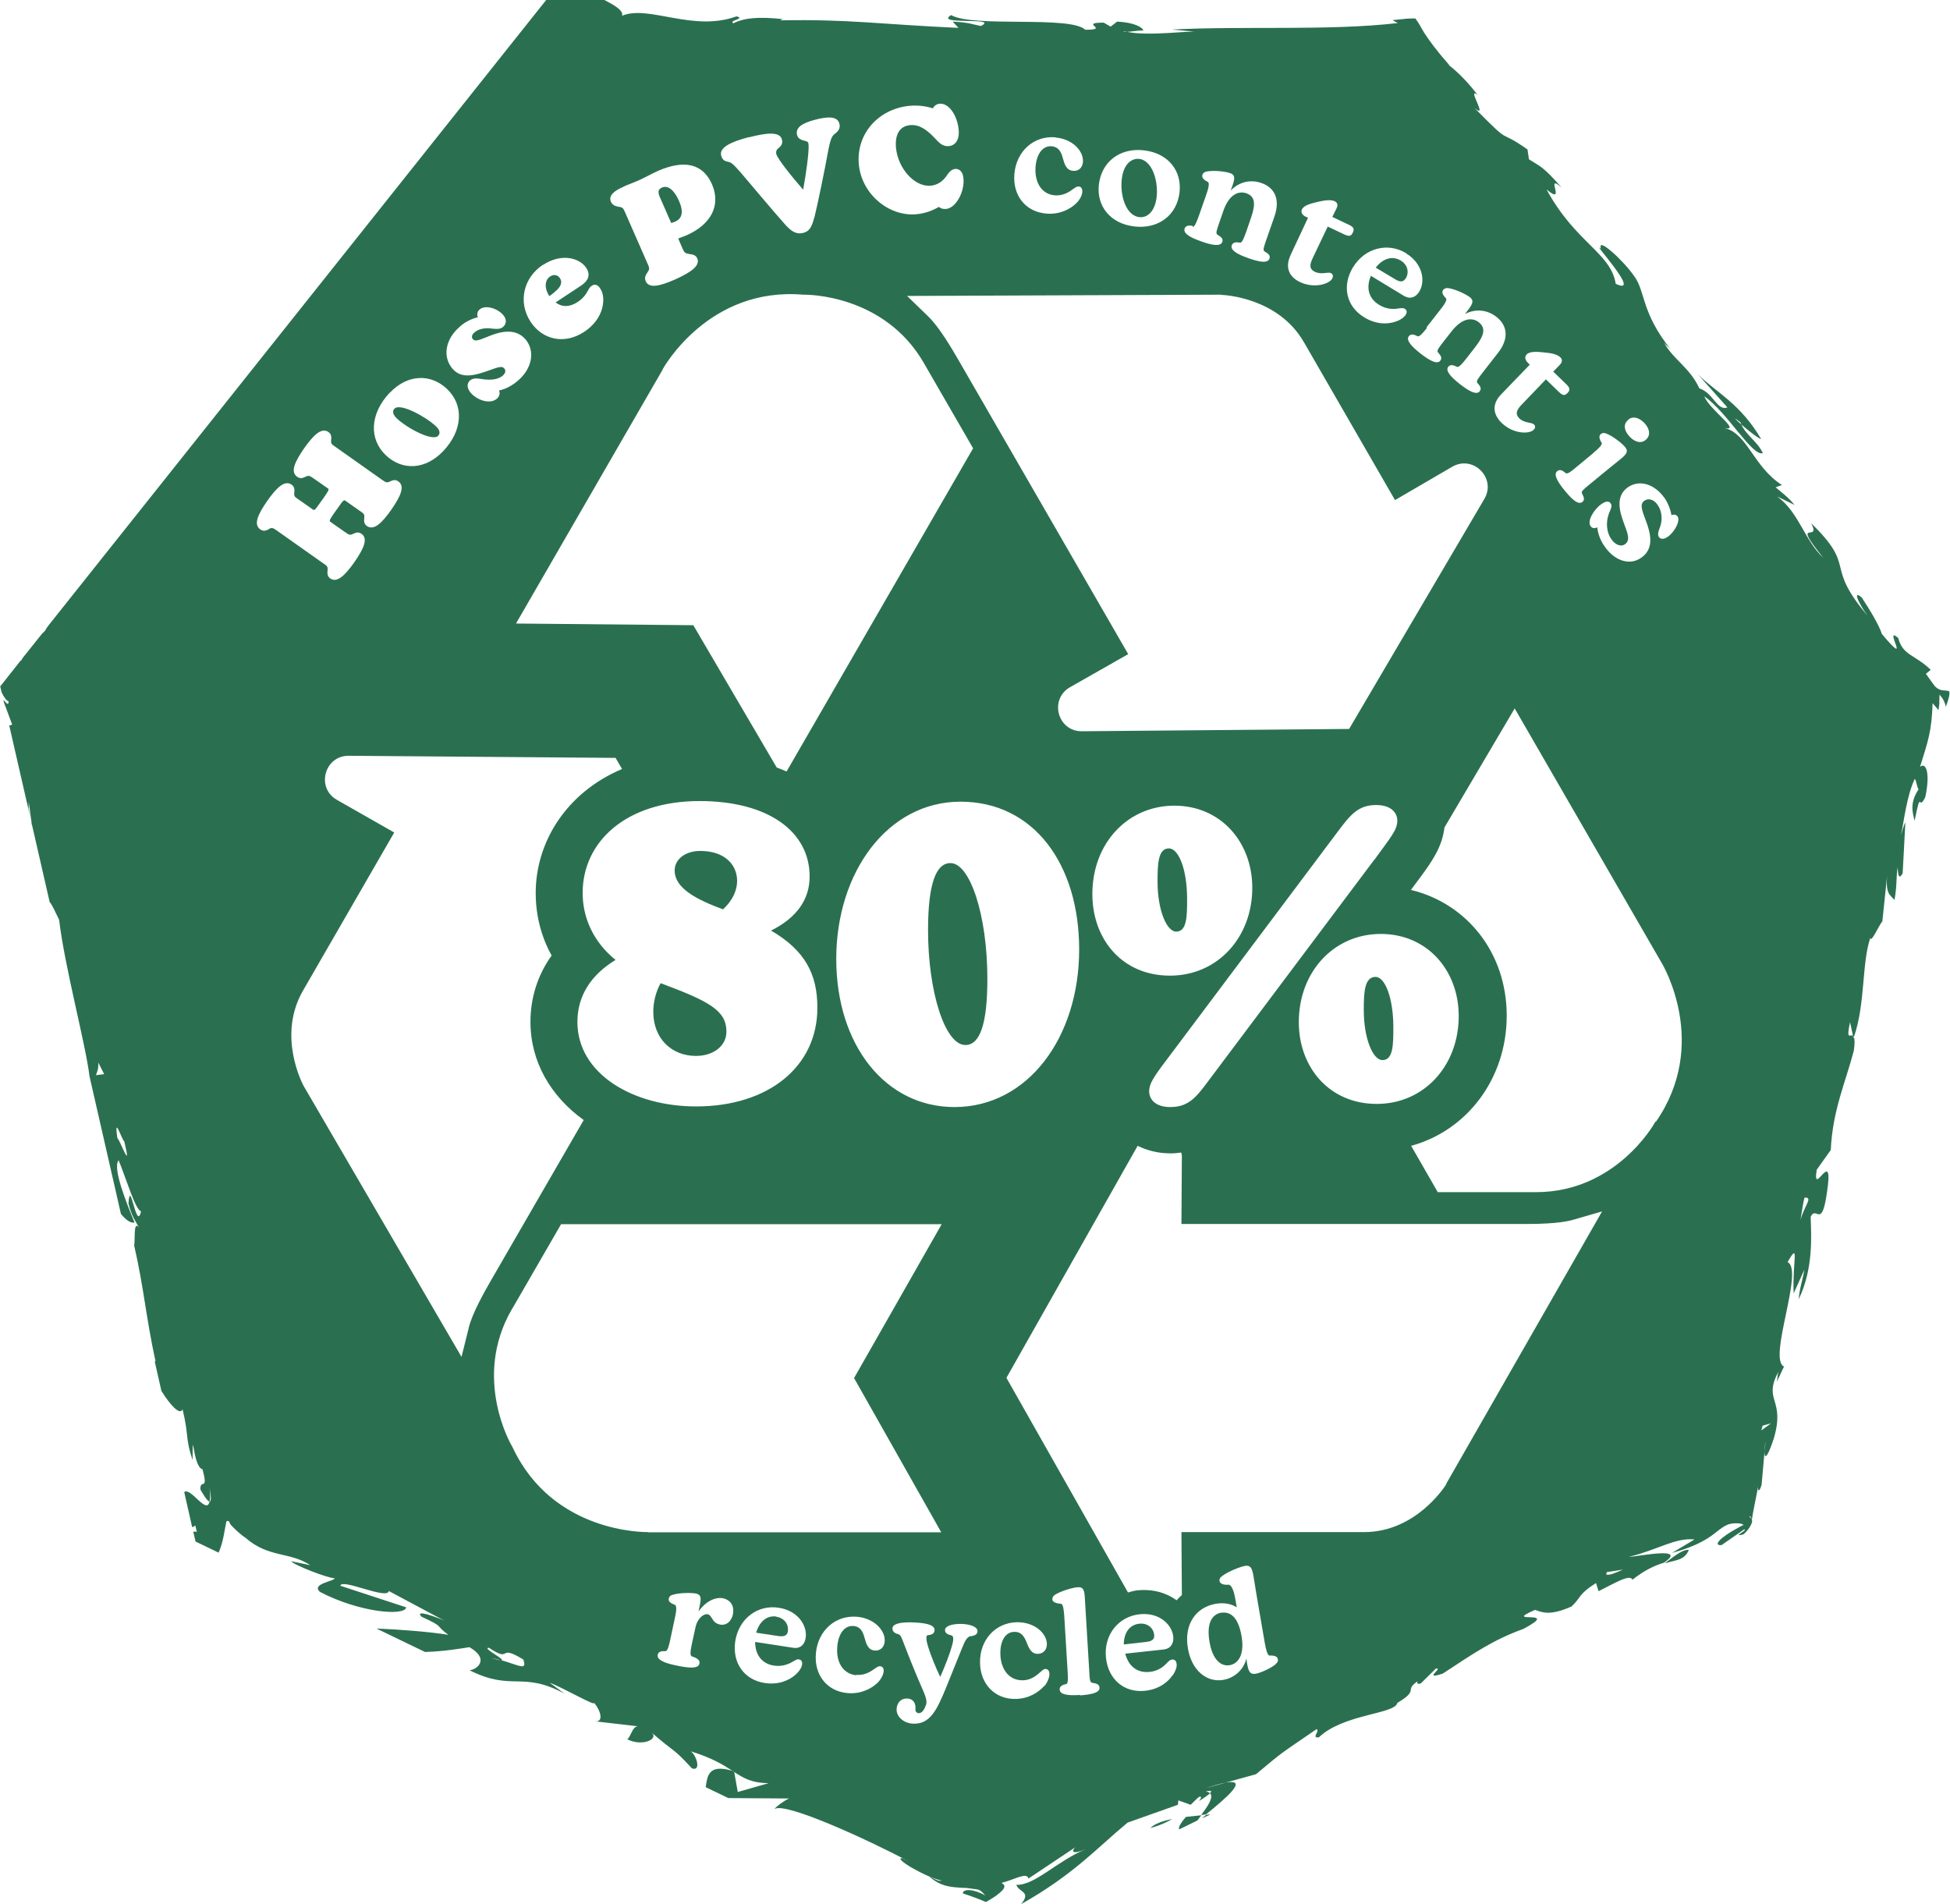 <?xml version="1.0" encoding="UTF-8"?><svg id="Layer_2" xmlns="http://www.w3.org/2000/svg" viewBox="0 0 93.04 90.85"><defs><style>.cls-1{fill:none;}.cls-2{fill:#2a7050;}</style></defs><g id="Text"><g id="_78_NEW_2"><g><g><path class="cls-2" d="M58.28,76.94c-.51,.09-.71,.59-.57,1.4,.14,.83,.53,1.18,.96,1.11,.42-.07,.73-.52,.56-1.43-.16-.87-.53-1.14-.96-1.07Z"/><path class="cls-2" d="M55.07,78.01c-.03-.32-.3-.58-.71-.54-.47,.05-.74,.44-.74,.99l1.07-.12c.28-.03,.4-.13,.38-.33Z"/><path class="cls-2" d="M37.05,77.13c-.46-.07-.82,.24-.97,.77l1.06,.16c.28,.04,.42-.03,.45-.22,.05-.32-.15-.64-.55-.7Z"/></g><g><path class="cls-2" d="M57.73,86.57c-.06,0-.11,.01-.18,.02-.07,.06-.13,.11-.2,.17l.38-.18Z"/><path class="cls-2" d="M56.27,87.28l.86-.42c.06-.08,.12-.16,.19-.25-.24,.03-.49,.05-.74,.08-.21,.25-.37,.48-.32,.59Z"/><path class="cls-2" d="M79.43,74.59c.58-.17,.94-.15,1.15-.64-.31-.05-.86,.43-1.15,.64Z"/><path class="cls-2" d="M55.93,86.79c-.46,.09-.85,.23-1.04,.43,.41-.11,.75-.26,1.04-.43Z"/></g><g><path class="cls-2" d="M20.91,20.79c.11-.12,.07-.29-.12-.46-.48-.45-1.7-1.12-1.97-.83-.12,.12-.07,.29,.12,.47,.49,.46,1.7,1.11,1.97,.82Z"/><path class="cls-2" d="M26.44,13.95c.34-.26,.4-.49,.28-.67-.1-.16-.29-.21-.47-.09-.27,.18-.28,.57-.04,.94l.24-.18Z"/><path class="cls-2" d="M54.3,10.35c.38,.08,.74-.19,.86-.78,.15-.74-.11-1.84-.75-1.98-.36-.07-.74,.17-.86,.79-.15,.74,.09,1.83,.75,1.97Z"/><path class="cls-2" d="M32.03,10.64c.06-.02,.13-.04,.19-.07,.32-.14,.41-.45,.18-.98-.23-.52-.53-.77-.82-.64-.09,.04-.15,.1-.16,.19,0,.07,.01,.15,.07,.28l.53,1.21Z"/><path class="cls-2" d="M67.07,13.29c.17-.28,.11-.65-.24-.86-.4-.24-.85-.1-1.19,.34l.92,.55c.24,.15,.4,.14,.5-.03Z"/><g><path class="cls-1" d="M67.61,16.01c-.17-.1-.31-.13-.41,0-.14,.18,.09,.46,.56,.83,.45,.35,.79,.53,.94,.34,.1-.12,.03-.24-.11-.4-.07-.08,.03-.21,.28-.53l.36-.46c.52-.67,1-.68,1.3-.45,.33,.26,.3,.59-.14,1.16l-.45,.58c-.19,.24-.36,.45-.45,.39-.17-.1-.31-.13-.41,0-.14,.18,.09,.46,.56,.83,.45,.35,.79,.53,.94,.34,.1-.12,.03-.25-.11-.4-.07-.08,.03-.21,.28-.53l.71-.91c.55-.71,.42-1.31-.08-1.71-.46-.36-1.01-.38-1.5-.14l.16-.21c.21-.27,.28-.43,.07-.59-.18-.14-.68-.38-1.01-.43-.13-.02-.2,.01-.26,.08-.07,.09-.05,.21,.13,.4,.08,.08-.11,.35-.28,.56l-.65,.83c-.19,.24-.36,.45-.45,.39Z"/><path class="cls-1" d="M65.09,15.14c.57,.34,1.13,.34,1.51,.2,.22-.07,.39-.2,.47-.32,.08-.13,.05-.23-.05-.29-.06-.04-.15-.03-.25-.02-.26,.05-.6,.06-.96-.16-.51-.31-.64-.84-.4-1.39l1.58,.96c.28,.17,.56,.06,.73-.21,.31-.51,.17-1.34-.63-1.82-.86-.52-1.96-.27-2.54,.68-.54,.88-.32,1.86,.54,2.38Z"/><path class="cls-1" d="M72.99,17.39l-1.36,1.41c-.44,.45-.42,.94,.02,1.37,.55,.53,1.31,.54,1.52,.33,.09-.09,.09-.19,.02-.26-.12-.12-.45-.05-.7-.29-.19-.19-.17-.36,.11-.65l1.16-1.21,.63,.61c.19,.18,.28,.17,.41,.03,.13-.13,.11-.24-.06-.4l-.63-.61,.32-.33c.12-.13,.13-.25,.02-.35-.14-.14-.41-.19-.73-.23-.34-.03-.72-.07-.88,.09-.13,.13-.04,.29,.06,.39l.09,.09Z"/><path class="cls-1" d="M74.68,22.56c-.14-.13-.27-.19-.4-.09-.18,.14-.02,.47,.36,.93,.36,.44,.66,.69,.84,.54,.12-.1,.08-.23-.02-.41-.05-.09,.08-.2,.39-.45l.68-.56c.33-.27,.6-.48,.79-.64,.26-.21,.38-.34,.2-.56-.14-.18-.58-.52-.89-.64-.12-.05-.2-.03-.27,.02-.09,.07-.1,.2,.04,.42,.06,.09-.19,.31-.4,.48l-.81,.67c-.21,.17-.44,.36-.52,.29Z"/><path class="cls-1" d="M62.03,13.44c.68,.33,1.41,.09,1.54-.18,.05-.11,.03-.21-.07-.25-.15-.07-.44,.1-.76-.06-.24-.12-.27-.29-.11-.65l.72-1.51,.8,.38c.24,.11,.32,.07,.4-.1,.08-.17,.03-.26-.18-.36l-.8-.38,.2-.41c.08-.16,.04-.28-.09-.34-.18-.09-.45-.05-.76,.02-.33,.08-.7,.16-.8,.37-.08,.17,.05,.29,.18,.35l.11,.05-.83,1.77c-.27,.57-.1,1.03,.45,1.29Z"/><path class="cls-1" d="M78.52,20.99c.21-.17,.23-.46-.01-.75-.21-.25-.55-.44-.82-.22-.22,.18-.23,.46,0,.75,.21,.25,.54,.46,.82,.22Z"/><path class="cls-1" d="M34.74,7.74c.14,.03,.25,.11,.6,.51,.29,.34,1.72,2.05,2.12,2.48,.3,.32,.52,.49,.87,.4,.33-.09,.42-.35,.54-.79,.13-.51,.51-2.37,.61-2.94,.15-.84,.22-.9,.37-1.01,.17-.13,.25-.27,.2-.47-.09-.33-.5-.35-1.15-.19-.61,.16-.96,.37-.87,.73,.05,.18,.19,.24,.41,.29,.11,.02,.13,.09,.14,.2,.03,.32-.1,1.31-.26,2.12-.53-.61-1.21-1.45-1.28-1.7-.03-.13,.01-.22,.1-.28,.17-.13,.21-.26,.17-.41-.1-.39-.69-.34-1.57-.11-.88,.23-1.43,.5-1.33,.88,.06,.21,.18,.27,.33,.3Z"/><path class="cls-1" d="M83.08,20.27s-.03-.06-.04-.1c-.39-.31-.24-.15,.04,.1Z"/><path class="cls-1" d="M43.74,10.22c.41-.04,.76-.18,1.06-.35,.08,.08,.21,.12,.34,.1,.49-.05,.89-.85,.83-1.45-.03-.29-.17-.48-.4-.46-.22,.02-.31,.2-.42,.35-.21,.29-.46,.42-.74,.45-.75,.07-1.56-.8-1.66-1.81-.06-.59,.13-1.03,.68-1.08,.44-.04,.8,.23,1.16,.61,.25,.25,.4,.42,.7,.39,.21-.02,.5-.21,.45-.79-.06-.64-.46-1.28-.92-1.23-.14,.01-.25,.09-.31,.22-.31-.1-.68-.16-1.12-.12-1.47,.14-2.55,1.34-2.4,2.82,.14,1.43,1.46,2.48,2.76,2.35Z"/><path class="cls-1" d="M77.67,23.24c-.58,.4-.42,1.1-.19,1.71,.17,.47,.34,.81,.05,1.01-.21,.15-.47,0-.66-.26-.22-.32-.26-.8-.1-1.22,.08-.2,.17-.35,.08-.47-.08-.11-.22-.12-.44,.03-.34,.24-.69,.8-.52,1.05,.08,.11,.2,.12,.32,.06,.03,.32,.18,.66,.35,.91,.46,.67,1.18,.94,1.75,.54,.65-.45,.43-1.21,.21-1.79-.17-.46-.3-.76-.06-.93,.18-.13,.44-.06,.63,.2,.2,.28,.25,.71,.11,1.07-.08,.2-.13,.35-.05,.46,.07,.1,.21,.15,.41,0,.31-.22,.63-.76,.48-.98-.06-.09-.18-.11-.29-.06-.04-.29-.18-.61-.35-.85-.42-.61-1.15-.89-1.73-.49Z"/><path class="cls-1" d="M57.31,11.54c.53,.18,.92,.25,1,.02,.05-.15-.05-.24-.23-.34-.09-.05-.04-.21,.09-.59l.19-.55c.28-.8,.73-.97,1.09-.84,.4,.14,.47,.46,.24,1.14l-.24,.7c-.1,.29-.19,.54-.3,.52-.19-.04-.34-.02-.39,.13-.07,.22,.23,.41,.8,.61,.53,.18,.92,.25,1,.02,.05-.15-.05-.24-.23-.34-.09-.05-.04-.21,.09-.59l.38-1.09c.29-.85-.03-1.38-.63-1.59-.55-.19-1.08-.03-1.46,.36l.09-.25c.11-.32,.13-.5-.12-.58-.22-.08-.77-.14-1.1-.08-.12,.02-.19,.07-.22,.16-.04,.1,.02,.22,.26,.34,.1,.05,0,.37-.08,.62l-.35,1c-.1,.29-.19,.54-.3,.52-.19-.04-.34-.02-.39,.13-.07,.21,.23,.41,.8,.61Z"/><path class="cls-1" d="M53.91,10.75c1.13,.23,2.12-.32,2.34-1.41,.21-1.03-.37-1.92-1.44-2.15-1.16-.24-2.13,.33-2.35,1.41-.21,1.03,.36,1.92,1.45,2.15Z"/><path class="cls-1" d="M49.93,10.19c.65,.05,1.15-.23,1.42-.48,.18-.17,.29-.39,.3-.55,.01-.16-.06-.25-.17-.26-.08,0-.14,.04-.24,.1-.21,.15-.49,.35-.9,.32-.64-.05-.99-.62-.92-1.37,.05-.59,.33-1.01,.77-.97,.34,.03,.45,.31,.52,.53,.09,.32,.18,.61,.49,.64,.26,.02,.45-.14,.48-.42,.04-.5-.47-1.1-1.32-1.17-1.03-.08-1.86,.67-1.95,1.75-.08,1.02,.54,1.81,1.52,1.89Z"/><path class="cls-1" d="M44.3,15.09c.52,.49,1.12,1.52,1.46,2.11l8.08,14-2.78,1.58c-1,.57-.59,2.11,.57,2.1l12.75-.11,6.45-10.97c.59-1-.54-2.12-1.53-1.54l-2.73,1.59-4.35-7.54c-1.24-2.14-3.81-2.25-3.95-2.25l-14.98,.06,1.01,.98Z"/><path class="cls-1" d="M35.01,84.52s-.04,0-.06-.01c.02,.01,.04,.03,.06,.04v-.03Z"/><path class="cls-1" d="M36.66,85.09c-.81-.01-1.17-.23-1.64-.54l.17,.96,1.47-.42Z"/><path class="cls-1" d="M5.6,54.3c.13,.1,.72,1.73,.33,.16-.13-.1-.51-1.33-.33-.16Z"/><path class="cls-1" d="M7.38,64.91s0,.03,0,.04c.02-.15,.02-.13,0-.04Z"/><path class="cls-1" d="M58.5,85.07c-.23,.04-.54,.13-.96,.27l.96-.27Z"/><path class="cls-1" d="M10,70.97c.03,.34,.02,.53,0,.67,.08,0,.1-.16,0-.67Z"/><path class="cls-1" d="M57.53,85.49c.11,0,.16,.04,.21,.08,.1-.11,.08-.16-.21-.08Z"/><path class="cls-1" d="M83.47,72.4l.1,.11c-.04-.11-.08-.16-.1-.11Z"/><path class="cls-1" d="M4.57,51.29l.39-.05-.28-.55c.01,.35-.05,.39-.11,.6Z"/><path class="cls-1" d="M88.43,49.46l-.14-.65c-.21,.91,.02,.54,.14,.65Z"/><polygon class="cls-1" points="1.37 38.6 1.53 39.4 1.35 38.24 1.37 38.6"/><path class="cls-1" d="M84.2,69.32l.05-.52c-.03,.24-.04,.4-.05,.52Z"/><path class="cls-1" d="M88.46,49.58l.02-.05s-.03-.05-.04-.07l.03,.12Z"/><path class="cls-1" d="M23.31,78.63c-.39-.02,.94,.62,.55,.59,.89,.25,1.28,.54,1.09-.02-1.29-.79-.49,.2-1.64-.56Z"/><path class="cls-1" d="M53.79,1.56c-.05-.01-.12-.02-.17-.03-.02,.04,.06,.04,.17,.03Z"/><path class="cls-1" d="M52.1,80.28c-.1-.01-.11-.18-.14-.58l-.15-2.48c-.03-.42-.04-.76-.06-1.01-.02-.34-.07-.51-.33-.49-.23,.01-.78,.17-1.08,.35-.11,.07-.14,.14-.14,.23,0,.11,.12,.19,.41,.21,.11,0,.15,.34,.16,.6l.16,2.64c.02,.31,.03,.57-.07,.59-.19,.04-.32,.11-.31,.27,.01,.23,.37,.29,.97,.25,.56-.04,.95-.13,.93-.37,0-.16-.14-.2-.35-.23Z"/><path class="cls-1" d="M49.86,79.63c-.08,0-.14,.05-.22,.13-.19,.17-.45,.4-.87,.41-.64,.01-1.04-.52-1.06-1.27-.01-.59,.23-1.04,.67-1.04,.34,0,.48,.26,.57,.47,.12,.31,.24,.59,.55,.58,.26,0,.44-.19,.43-.47,0-.5-.58-1.05-1.43-1.04-1.03,.02-1.78,.85-1.76,1.93,.02,1.03,.71,1.75,1.7,1.73,.65-.01,1.12-.34,1.36-.62,.16-.19,.25-.42,.24-.58s-.08-.24-.19-.24Z"/><path class="cls-1" d="M40.71,77.57c.34,.03,.45,.31,.51,.53,.09,.32,.17,.61,.49,.64,.26,.02,.46-.14,.48-.42,.05-.5-.46-1.11-1.31-1.19-1.03-.1-1.87,.65-1.97,1.73-.1,1.02,.52,1.82,1.5,1.91,.65,.06,1.16-.22,1.42-.47,.18-.17,.29-.39,.31-.55,.01-.16-.05-.25-.16-.26-.08,0-.14,.04-.24,.1-.21,.15-.5,.35-.91,.31-.64-.06-.98-.63-.91-1.38,.05-.59,.34-1.01,.78-.97Z"/><path class="cls-1" d="M34.51,76.26c-.38-.08-.86,.15-1.18,.63l.06-.3c.07-.33,.07-.51-.19-.56-.22-.05-.78-.05-1.1,.06-.12,.04-.18,.1-.19,.18-.02,.11,.05,.21,.29,.3,.1,.04,.05,.36,0,.63l-.22,1.03c-.06,.3-.13,.56-.23,.55-.19-.01-.34,.02-.37,.18-.05,.22,.28,.38,.87,.5,.64,.14,1.07,.16,1.12-.08,.03-.16-.09-.25-.36-.35-.1-.04-.09-.21,0-.59l.17-.78c.1-.45,.41-.68,.59-.64,.1,.02,.16,.12,.21,.21,.07,.12,.17,.24,.37,.28,.3,.06,.55-.13,.63-.52,.08-.4-.14-.67-.46-.74Z"/><path class="cls-1" d="M40.74,65.75l4.18-7.34H26.75l-2.27,3.93-.08,.13c-1.9,3.28-.02,6.48,.03,6.57l.02,.04c1.92,4.07,6.29,4.03,6.45,4.02h13.99l-4.16-7.36Z"/><path class="cls-1" d="M38.43,78.15c.09-.58-.36-1.3-1.28-1.44-.99-.15-1.91,.5-2.08,1.6-.16,1.02,.42,1.84,1.41,1.99,.65,.1,1.17-.12,1.47-.4,.18-.15,.29-.33,.31-.48,.02-.15-.04-.24-.16-.25-.08-.01-.15,.03-.23,.08-.22,.15-.53,.29-.95,.22-.59-.09-.91-.53-.9-1.13l1.82,.28c.33,.05,.54-.15,.59-.47Z"/><path class="cls-1" d="M45.86,77.47c-.45-.02-.79,.1-.8,.29,0,.15,.11,.21,.31,.26,.12,.03,.08,.29,.02,.5-.1,.36-.34,.99-.56,1.48-.21-.45-.47-1.05-.58-1.45-.07-.26-.11-.53-.02-.54,.2-.02,.33-.08,.33-.24,0-.21-.27-.34-.98-.37-.67-.02-1.02,.07-1.03,.29,0,.14,.11,.23,.28,.27,.1,.02,.15,.14,.29,.51,.22,.58,.61,1.54,.82,2.01,.19,.43,.27,.66,.22,.83-.09,.29-.2,.43-.37,.42-.08,0-.12-.05-.13-.12v-.19c-.03-.23-.17-.38-.42-.39-.28,0-.48,.2-.49,.5-.01,.36,.32,.69,.79,.7,.8,.03,1.12-.64,1.53-1.62,.31-.75,.49-1.21,.8-1.98,.13-.33,.23-.54,.41-.58,.19-.04,.3-.09,.31-.25,0-.18-.28-.32-.75-.34Z"/><polygon class="cls-1" points="84.02 68.26 84.47 67.92 84.08 68.04 84.02 68.26"/><path class="cls-1" d="M86.08,57.15c-.12,.44-.15,.97-.27,1.41,.15-.97,.75-1.43,.27-1.41Z"/><path class="cls-1" d="M55.91,79.18c-.08,0-.14,.06-.21,.13-.18,.2-.44,.42-.86,.46-.6,.06-1.01-.28-1.16-.87l1.84-.2c.33-.04,.48-.29,.45-.61-.06-.59-.68-1.17-1.6-1.07-1,.11-1.73,.97-1.61,2.08,.11,1.03,.87,1.67,1.87,1.57,.66-.07,1.1-.42,1.32-.76,.13-.19,.19-.39,.18-.54-.02-.15-.1-.22-.22-.21Z"/><path class="cls-1" d="M72.22,33.82l-3.35,5.68c-.11,.92-.58,1.6-1.14,2.36l-.46,.62c2.65,.63,4.57,3.04,4.57,6s-1.91,5.49-4.56,6.21l1.27,2.21h4.7c3.79,0,5.62-3.22,5.67-3.31l.02-.04c2.56-3.7,.35-7.46,.26-7.6l-7-12.12Z"/><path class="cls-1" d="M76.62,75.14c.18,.03,.39-.06,.81-.24l-.78,.12-.02,.12Z"/><path class="cls-1" d="M60.57,79.01c-.11,0-.18-.32-.23-.58l-.39-2.27c-.07-.42-.12-.74-.16-.98-.06-.33-.13-.5-.39-.45-.23,.04-.79,.26-1.09,.48-.11,.08-.15,.15-.13,.25,.02,.11,.17,.19,.42,.17,.14-.01,.26,.3,.31,.57l.09,.51c-.25-.16-.59-.24-1-.17-.97,.17-1.53,1-1.33,2.13,.18,1.03,.89,1.64,1.69,1.5,.56-.1,.98-.52,1.1-1.02,.01,.11,.03,.21,.04,.28,.06,.33,.13,.5,.39,.45,.21-.04,.7-.24,.96-.45,.1-.08,.13-.16,.11-.24-.02-.11-.12-.18-.39-.17Z"/><path class="cls-1" d="M72.52,58.42h-16.16s.02-3.2,.02-3.2c0-.08-.02-.14-.03-.21-.16,.02-.32,.04-.5,.04-.61,0-1.13-.14-1.58-.36l-6.26,11.07,5.8,10.24c.14-.04,.28-.09,.43-.1,.76-.08,1.4,.12,1.89,.47,.07-.09,.16-.17,.25-.25l-.02-3h8.71c2.47,0,3.86-2.18,3.93-2.29l7.44-13-1.35,.39c-.68,.2-1.88,.21-2.56,.21Z"/><path class="cls-1" d="M29.54,9.87c.18,.03,.21,.09,.28,.25l1.1,2.51c.06,.15,.09,.21-.03,.37-.09,.13-.15,.25-.08,.42,.15,.35,.65,.24,1.41-.09,.73-.32,1.21-.64,1.05-1-.07-.16-.21-.19-.38-.21-.19-.02-.24-.06-.31-.23l-.22-.51c.14-.04,.26-.09,.39-.15,1.14-.5,1.67-1.41,1.22-2.44-.43-.99-1.32-1.19-2.59-.63-.28,.12-.65,.33-.94,.46-.23,.1-.46,.18-.68,.28-.49,.22-.73,.44-.6,.72,.09,.2,.29,.22,.39,.24Z"/><path class="cls-1" d="M27.85,15.86c.62-.41,.89-.97,.92-1.43,.02-.25-.03-.48-.14-.64-.13-.2-.28-.22-.4-.14-.08,.05-.14,.14-.19,.24-.11,.21-.25,.38-.49,.54-.38,.25-.75,.25-1.05,.02l1.21-.8c.37-.24,.45-.54,.25-.85-.3-.45-1.16-.73-2.06-.14-.94,.62-1.21,1.78-.59,2.73,.58,.87,1.63,1.08,2.54,.48Z"/><path class="cls-1" d="M33.06,29.84l3.98,6.79c.16,.06,.33,.12,.47,.19l8.9-15.42-2.27-3.93-.08-.14c-1.9-3.28-5.6-3.26-5.71-3.26h-.05c-4.48-.37-6.63,3.43-6.71,3.57l-7,12.12,8.46,.08Z"/><path class="cls-1" d="M23.39,17.66c.43-.16,.57-.17,.66-.07,.08,.09,.07,.22-.08,.35-.17,.15-.5,.24-1.03,.15-.2-.03-.37-.06-.52,.07-.14,.12-.18,.35,.02,.58,.29,.35,.91,.58,1.25,.3,.13-.11,.16-.25,.11-.4,.31-.06,.62-.23,.88-.45,.69-.58,.87-1.42,.39-1.98-.52-.62-1.34-.34-1.9-.1-.41,.17-.54,.18-.62,.08-.07-.08-.06-.21,.09-.33,.16-.14,.48-.23,.84-.17,.22,.02,.38,.03,.51-.08,.13-.11,.22-.32,.01-.57-.26-.31-.84-.5-1.12-.27-.12,.1-.15,.24-.09,.38-.3,.06-.61,.22-.85,.43-.69,.58-.86,1.42-.37,2,.45,.53,1.1,.33,1.82,.07Z"/><path class="cls-1" d="M23.86,79.22c-.14-.04-.3-.08-.46-.11,.26,.08,.38,.1,.46,.11Z"/><path class="cls-1" d="M27.84,53.46c-1.58-1.13-2.54-2.78-2.54-4.68,0-1.17,.35-2.25,1.01-3.17-.5-.91-.76-1.92-.76-2.99,0-2.38,1.41-4.76,4.12-5.91l-.31-.53-12.73-.1c-1.16,0-1.57,1.52-.57,2.1l2.74,1.56-4.35,7.54c-1.24,2.14-.04,4.43,.02,4.54l7.54,12.94,.34-1.36c.17-.69,.76-1.73,1.09-2.32l4.4-7.61Z"/><path class="cls-1" d="M21.14,21.53c.92-.98,1-2.19,.17-2.97-.79-.74-1.89-.69-2.72,.19-.94,1-1,2.21-.17,2.99,.79,.74,1.89,.69,2.73-.21Z"/><path class="cls-1" d="M15.61,27.23c-.02,.17,0,.3,.13,.4,.32,.23,.7-.13,1.15-.78,.46-.65,.67-1.12,.34-1.35-.14-.1-.26-.07-.42,.01-.14,.07-.2,.02-.35-.08l-.74-.52c-.02-.06,0-.1,.19-.38l.23-.32c.19-.28,.23-.3,.29-.31l.74,.52c.15,.1,.2,.14,.19,.31-.02,.17,0,.3,.13,.4,.32,.23,.7-.13,1.16-.78,.46-.65,.67-1.12,.34-1.35-.14-.1-.26-.07-.42,.01-.14,.07-.2,.03-.35-.08l-2.25-1.59c-.15-.1-.21-.15-.19-.3,.02-.18,.01-.3-.13-.4-.32-.23-.7,.13-1.16,.78-.46,.65-.67,1.12-.34,1.35,.14,.1,.26,.07,.42,0,.15-.07,.21-.03,.35,.07l.73,.51c.02,.06,0,.1-.19,.38l-.23,.32c-.19,.28-.23,.3-.29,.31l-.73-.51c-.15-.1-.21-.15-.19-.3,.02-.18,.01-.3-.13-.4-.32-.23-.7,.13-1.16,.78-.46,.65-.67,1.12-.34,1.35,.14,.1,.26,.07,.42,0,.15-.07,.21-.03,.35,.07l2.25,1.59c.15,.1,.2,.14,.19,.31Z"/><path class="cls-2" d="M93,32.98c-.15-.05-.28-.02-.42-.07-.07-.02-.14-.06-.22-.13-.05-.05-.05-.04-.14-.17-.09-.13-.2-.28-.33-.46l.23-.19c-.73-.72-1.34-.68-1.55-1.52-.76-.66,.72,1.59-.78-.19-.13-.42-.59-1.18-.96-1.74-.57-.49,.07,.67,.4,1.01-2.3-2.65-.55-2.35-2.81-4.55,.5,.98-1.02-.33,.57,1.64-.9-.84-1.14-2.14-2.19-2.92l.82,.4c-.28-.36-.71-.67-.9-.84l.3-.11c-1.38-.89-1.62-2.43-2.73-2.72,.82,.17-.75-.89-.97-1.51,1.1,.77,2.29,2.89,2.79,2.71-.26-.56-.78-.83-1.03-1.37-.29-.25-.44-.41-.04-.1,.02,.03,.03,.07,.04,.1,.31,.27,.78,.65,.95,.7-1.01-1.72-2.17-2.24-3.02-3.09l1.41,1.58c-.5,.18-.66-.69-1.34-.91-.45-.99-1.27-1.4-1.68-2.18,.14,.18,.19,.16,.33,.34-1.45-1.8-1.21-2.8-1.77-3.53-.51-.74-1.79-1.91-1.57-1.29-.57-.49,2.03,2.3,.7,1.67-.24-1.49-1.91-1.94-3.3-4.5,.99,.82-.13-.84,.72-.09-.9-1.03-1.02-1-1.56-1.35l-.07-.47c-1.52-1.07-.62-.04-2.53-1.98,.71,.6-.41-1.06,.15-.62-.45-.6-.97-1.12-1.42-1.46l.09,.06c-.65-.74-.98-1.2-1.22-1.57-.16-.26-.23-.43-.42-.68-.11,0-.24,0-.4,.01-.19,.02-.41,.04-.69,.07l.25,.14c-3.27,.38-7.39,.13-10.77,.31l1.19,.11c-.36-.07-2.28,.22-3.33,0-.11,0-.18,0-.17-.03,.05,.01,.11,.02,.17,.03,.21-.01,.57-.08,.77-.06-.03-.16-.44-.39-1.25-.43l-.31,.24-.33-.19c-1.24,0,.36,.34-.88,.34-.72-.69-5.33-.09-6.4-.7-.84,.5,2.34,.07,1.42,.52-.38-.07-.55-.17-1.35-.21l.28,.3c-3.75-.17-5.18-.42-8.51-.36l.13-.06c-1.19-.12-1.83-.06-2.36,.2-.25-.14,.61-.21,.15-.33-2.09,.76-4.18-.56-5.46-.03,.08-.27-.44-.54-.92-.79h-2.67L2.33,29.82c-.06,.08-.13,.17-.17,.26-.06,.07-.11,.11-.15,.15l-.95,1.19s-.01,.04-.02,.06c-.03,.02-.05,.05-.08,.07l-.95,1.2,.07,.29c.12,.25,.24,.4,.33,.42,0,.29-.17-.02-.25-.06l.03,.12,.39,1.05s-.09,.05-.14,.04l1.93,8.43c.11,.1,.3,.55,.45,.84,.26,2.23,1.27,5.95,1.45,7.47l1.5,6.57c.25,.3,.47,.45,.65,.41-.36-.87-1.07-2.61-.76-2.97,.36,.87,.81,2.4,1.07,2.43-.22,1.03-.52-1.67-.6-.37,.15,.63,.36,.87,.5,1.15-.28-.38-.17,.64-.23,.85,.47,2.05,.54,3.28,1.01,5.49,.02-.08,.03-.11,0,.04,0-.02,0-.03,0-.04,0,.02-.02,.05-.02,.08l.31,1.37c.42,.68,.89,1.19,1.01,.88,.31,1.26,.12,1.37,.48,2.42,0-1.8,.01,.35,.47,.44,.3,1.09-.11,.43-.1,.96,.09,.17,.33,.58,.44,.58,.03-.13,.04-.33,0-.67,.09,.5,.07,.67,0,.67-.14,.66-.9-.7-1.21-.45l.38,1.68,.15-.08,.07,.29c-.06,0-.11,0-.17,0l.11,.47,1.1,.53c.23-.5,.3-1.19,.37-1.48,.1-.09,.13,0,.2,.14,.18,.2,.5,.5,.7,.62,1.11,.98,2.1,.66,3.11,1.32l-.92-.19c.13,.18,1.77,.82,2.08,.81-.02,.15-1.13,.26-.71,.65,1.89,.99,4.06,1.17,4.12,.74l-3.14-1.03c.05-.37,2.25,.69,2.31,.25l2.66,1.42c-.35-.16-1.44-.57-1.11-.2,1.18,.55,.58,.35,1.29,.87-.88-.14-2.23-.25-3.43-.3l2.32,1.12c.97-.03,1.78-.18,2.12-.23,1.01,.59,.32,1.09,0,1.1,2.05,1.03,2.5,.02,4.54,1.12l-.71-.52c.52,.17,2.24,1.17,2.11,.95,.33,.38,.5,.99-.02,.88l2.15,.25c-.3-.06-.39,.57-.55,.61,.73,.38,1.57-.02,1.14-.34,1.26,1.09,1,.7,1.95,1.73,.45,.17,.24-.6-.05-.81,1.04,.32,1.57,.66,2,.94,.02,0,.03,0,.06,.01v.03c.48,.31,.84,.53,1.65,.54l-1.47,.42-.17-.96s-.04-.03-.06-.04c-1.19-.37-1.22,.26-1.3,.77l1.08,.52,2.91,.02c-.16,.04-.69,.43-.7,.5,.52-.34,4.49,1.49,6.38,2.49l-.29-.14c-.47-.02,1.12,.91,1.88,1.07-.16,.04-.3-.06-.6-.2,.56,.49,1.06,.51,1.57,.54,.13,0,.25,.01,.38,.03,.13,.02,.26,.04,.31,.04,.14,.02,.25,.09,.42,.3-.52-.31-1.08-.34-1.07-.1,.47,.15,.75,.26,1.1,.41,.28-.16,.51-.3,.67-.45,.23-.19,.3-.35,.07-.46,.68-.18,1.21-.53,1.29-.21l2.23-1.49c-.15,.14-.22,.39,.5,.09-1.38,.57-2.42,1.73-3.31,1.7,.13,.37,.73,.31,.23,.92,2.51-1.41,3.64-2.7,5.08-3.89l2.4-.85,.02-.21,.59,.21c.24-.23,.38-.4,.46-.39,.07,.01,.02,.1-.06,.21,.23-.14,.43-.28,.52-.37-.05-.04-.1-.08-.21-.08,.29-.08,.31-.02,.21,.08,.19,.17-.09,.61-.42,1.03,.08,0,.16-.01,.23-.02,.97-.79,2.06-1.71,.95-1.52l-.96,.27c.43-.14,.74-.23,.96-.27l1.44-.4c1.37-1.15,1.13-.94,2.89-2.15,.17,.09-.28,.45,.11,.39,1.17-1.12,3.63-1.1,3.74-1.64,1.07-.64,.3-.57,.96-1.03-.01,.06-.04,.18,.17,.09l.71-.7c.39-.06-.68,.58,.33,.24,1.52-1,2.41-1.61,3.84-2.13,1.9-1-1.11-.18,.56-.91,.35,.12,.7,.3,1.74-.16,.46-.42,.3-.57,1.17-1.12l.12,.39c.84-.42,1.49-.82,1.62-.55,.62-.49,1.11-.69,1.5-.81,1.19-.81-1.3-.28-1.67-.28,1.4-.34,2.19-.92,3.13-.83l-1.07,.64c1.3-.35,1.81-.75,2.17-1.04,.18-.14,.33-.25,.52-.32,.1-.03,.21-.05,.34-.05,.14,0,.29,0,.38,.08l-.07,.03-.15,.08c-.1,.06-.2,.11-.3,.17-.19,.11-.36,.23-.49,.33-.25,.21-.33,.37-.04,.35l1.08-.75c.21,.02-.64,.39-.04,.24,.24-.2,.39-.46,.42-.62,0-.06-.02-.09-.03-.12l-.1-.11c.02-.05,.06,0,.1,.11l.02,.02,.04-.26,.07-.36,.23-1.17c-.12,.44,0,.58,.12,.14l.14-1.57c0-.12,.01-.27,.05-.52l-.05,.52c0,.49,.22,.04,.44-.63,.57-1.93-.53-1.77,.22-3.19-.06,.22-.02,.27-.08,.49l.35-.74c-.79-.35,.97-4.62,.17-4.98,.59-1.04,.22-.03,.29,1.49l.51-1.13c-.08,.49-.23,.88-.27,1.41,.71-1.47,.6-3.04,.57-3.93,.26-.57,.52,.61,.77-1.11,.38-2.43-.71,.31-.48-1.14l.67-.94c.09-1.91,.7-3.21,1.1-4.74,.05-.36,.04-.54,.01-.64l-.02,.05-.03-.12c-.12-.1-.34,.27-.14-.65l.14,.65s.03,.03,.04,.07c.56-1.6,.37-3.54,.79-4.75,.02,.31,.43-.65,.57-.77l.24-2.3c-.11,1.02,.15,1.03,.34,1.27,.13-.71,.07-1.07,.15-1.55,.02,.31,.04,.62,.24,.28l.13-2.44c-.07,.13-.15,.4-.21,.62,.13-.59,.27-1.89,.66-2.69,.08,.1,.1,.41,.18,.5-.43,.64-.29,1.1-.19,1.5,.33-1.63,.16-.39,.51-1.13,.25-1.15,.03-1.69-.25-1.44,.39-1.27,.55-1.67,.6-3.04l.28,.33,.04-.31v-.16s.01-.27,.01-.27c.11,.14,.23,.26,.3,.58,.2-.54,.2-.7,.13-.78ZM1.37,38.6v-.35s.16,1.16,.16,1.16l-.16-.81Zm3.21,12.7c.06-.21,.12-.25,.11-.6l.28,.55-.39,.05Zm1.02,3c-.17-1.16,.2,.06,.33,.16,.38,1.57-.2-.06-.33-.16ZM79.4,23.73c.17,.24,.3,.56,.35,.85,.11-.05,.23-.03,.29,.06,.15,.22-.16,.77-.48,.98-.2,.14-.35,.09-.41,0-.07-.11-.03-.26,.05-.46,.14-.37,.09-.79-.11-1.07-.18-.27-.45-.33-.63-.2-.24,.16-.11,.47,.06,.93,.22,.58,.44,1.34-.21,1.79-.57,.4-1.29,.13-1.75-.54-.18-.25-.32-.59-.35-.91-.12,.06-.24,.06-.32-.06-.18-.25,.18-.82,.52-1.05,.22-.15,.36-.15,.44-.03,.09,.12,0,.27-.08,.47-.16,.42-.12,.9,.1,1.22,.18,.27,.45,.4,.66,.26,.28-.2,.12-.54-.05-1.01-.23-.61-.39-1.3,.19-1.71,.58-.4,1.3-.12,1.73,.49Zm-1.71-3.71c.27-.22,.61-.03,.82,.22,.24,.3,.22,.58,.01,.75-.28,.23-.62,.03-.82-.22-.24-.29-.23-.57,0-.75Zm-1.67,1.59c.21-.17,.45-.39,.4-.48-.14-.22-.13-.35-.04-.42,.07-.06,.15-.07,.27-.02,.31,.12,.75,.47,.89,.64,.17,.21,.06,.34-.2,.56-.19,.15-.46,.37-.79,.64l-.68,.56c-.31,.25-.44,.36-.39,.45,.1,.19,.14,.31,.02,.41-.19,.15-.48-.1-.84-.54-.38-.46-.54-.79-.36-.93,.12-.1,.25-.04,.4,.09,.08,.08,.31-.11,.52-.29l.81-.67Zm-3.18-4.7c.16-.16,.53-.13,.88-.09,.32,.03,.59,.09,.73,.23,.1,.1,.1,.22-.02,.35l-.32,.33,.63,.61c.16,.16,.19,.26,.06,.4-.13,.14-.22,.15-.41-.03l-.63-.61-1.16,1.21c-.27,.28-.3,.46-.11,.65,.25,.24,.58,.18,.7,.29,.08,.08,.07,.17-.02,.26-.21,.21-.97,.2-1.52-.33-.44-.43-.46-.92-.02-1.37l1.36-1.41-.09-.09c-.1-.1-.19-.26-.06-.39Zm-4.78-1.29l.65-.83c.17-.21,.36-.48,.28-.56-.19-.19-.2-.31-.13-.4,.06-.07,.13-.1,.26-.08,.33,.05,.83,.29,1.01,.43,.21,.16,.13,.32-.07,.59l-.16,.21c.48-.25,1.04-.22,1.5,.14,.5,.39,.63,1,.08,1.71l-.71,.91c-.25,.32-.35,.45-.28,.53,.14,.15,.21,.27,.11,.4-.15,.19-.5,0-.94-.34-.47-.37-.7-.65-.56-.83,.1-.12,.24-.09,.41,0,.09,.05,.26-.15,.45-.39l.45-.58c.44-.57,.47-.9,.14-1.16-.3-.23-.78-.22-1.3,.45l-.36,.46c-.25,.32-.35,.45-.28,.53,.14,.16,.21,.27,.11,.4-.15,.19-.5,0-.94-.34-.47-.37-.7-.65-.56-.83,.1-.12,.24-.09,.41,0,.09,.05,.26-.15,.45-.39Zm-.97-3.53c.79,.48,.93,1.32,.63,1.82-.17,.28-.44,.38-.73,.21l-1.58-.96c-.24,.56-.12,1.08,.4,1.39,.36,.22,.7,.21,.96,.16,.1-.01,.18-.02,.25,.02,.1,.06,.13,.16,.05,.29-.08,.12-.25,.25-.47,.32-.38,.14-.94,.15-1.51-.2-.86-.52-1.07-1.5-.54-2.38,.58-.95,1.68-1.2,2.54-.68Zm-5.51,.07l.83-1.77-.11-.05c-.13-.06-.26-.19-.18-.35,.1-.21,.47-.29,.8-.37,.32-.07,.58-.1,.76-.02,.13,.06,.17,.18,.09,.34l-.2,.41,.8,.38c.21,.1,.26,.19,.18,.36-.08,.17-.16,.21-.4,.1l-.8-.38-.72,1.51c-.17,.36-.14,.53,.11,.65,.32,.15,.61-.01,.76,.06,.1,.05,.12,.14,.07,.25-.13,.27-.86,.5-1.54,.18-.55-.26-.72-.73-.45-1.29Zm-4.68-1.34c.1,.02,.19-.22,.3-.52l.35-1c.09-.25,.18-.57,.08-.62-.24-.12-.29-.23-.26-.34,.03-.08,.09-.14,.22-.16,.33-.06,.88,0,1.1,.08,.25,.08,.23,.26,.12,.58l-.09,.25c.38-.39,.91-.55,1.46-.36,.61,.21,.92,.74,.63,1.59l-.38,1.09c-.13,.38-.19,.53-.09,.59,.18,.1,.28,.19,.23,.34-.08,.23-.47,.17-1-.02-.57-.2-.87-.39-.8-.61,.05-.15,.2-.17,.39-.13,.1,.02,.19-.22,.3-.52l.24-.7c.23-.68,.16-1-.24-1.14-.36-.12-.81,.04-1.09,.84l-.19,.55c-.13,.38-.19,.54-.09,.59,.18,.11,.28,.19,.23,.34-.08,.23-.47,.17-1-.02-.57-.2-.87-.39-.8-.61,.05-.15,.2-.17,.39-.13Zm-4.44-2.2c.22-1.07,1.19-1.65,2.35-1.41,1.07,.22,1.65,1.11,1.44,2.15-.22,1.09-1.21,1.64-2.34,1.41-1.09-.22-1.66-1.12-1.45-2.15Zm-2.11-2.06c.85,.07,1.36,.67,1.32,1.17-.02,.28-.22,.45-.48,.42-.32-.03-.4-.32-.49-.64-.06-.22-.17-.5-.52-.53-.44-.04-.72,.38-.77,.97-.06,.75,.29,1.32,.92,1.37,.41,.03,.7-.17,.9-.32,.1-.07,.16-.11,.24-.1,.11,0,.18,.1,.17,.26-.01,.16-.12,.38-.3,.55-.26,.25-.76,.54-1.42,.48-.99-.08-1.61-.87-1.52-1.89,.09-1.08,.92-1.83,1.95-1.75Zm7.91,7.51c.13,0,2.71,.11,3.95,2.25l4.35,7.54,2.73-1.59c1-.58,2.12,.54,1.53,1.54l-6.45,10.97-12.75,.11c-1.16,.01-1.57-1.52-.57-2.1l2.78-1.58-8.08-14c-.34-.59-.94-1.61-1.46-2.11l-1.01-.98,14.98-.06Zm7.31,26.95l-7.89,10.52c-.58,.78-.95,1.28-1.84,1.28-.76,0-1.01-.41-1.01-.75,0-.43,.31-.81,1.1-1.86l7.89-10.52c.62-.83,.99-1.28,1.84-1.28,.76,0,1.01,.41,1.01,.74,0,.46-.33,.81-1.1,1.88Zm4.03,7.46c0,2.36-1.65,4.19-3.91,4.19s-3.72-1.74-3.72-3.9c0-2.42,1.69-4.21,3.91-4.21s3.72,1.74,3.72,3.92Zm-17.48-5.83c0-2.42,1.69-4.21,3.91-4.21s3.72,1.74,3.72,3.92c0,2.36-1.65,4.19-3.93,4.19s-3.7-1.74-3.7-3.89Zm-.63,2.65c0,4.21-2.46,7.52-5.95,7.52-3.29,0-5.64-2.95-5.64-7.07s2.44-7.5,5.93-7.5,5.66,2.98,5.66,7.05ZM43.39,5.05c.44-.04,.81,.02,1.12,.12,.06-.12,.17-.2,.31-.22,.47-.05,.86,.59,.92,1.23,.06,.58-.24,.77-.45,.79-.3,.03-.46-.13-.7-.39-.36-.38-.72-.65-1.16-.61-.54,.05-.73,.49-.68,1.08,.1,1.01,.9,1.88,1.66,1.81,.28-.03,.53-.16,.74-.45,.1-.14,.2-.32,.42-.35,.23-.02,.38,.17,.4,.46,.06,.6-.34,1.4-.83,1.45-.14,.01-.26-.02-.34-.1-.29,.17-.65,.31-1.06,.35-1.29,.13-2.61-.92-2.76-2.35-.15-1.48,.93-2.67,2.4-2.82Zm-7.65,1.5c.89-.23,1.47-.27,1.57,.11,.04,.15,0,.28-.17,.41-.08,.06-.13,.15-.1,.28,.07,.25,.75,1.09,1.28,1.7,.15-.81,.28-1.79,.26-2.12,0-.11-.03-.18-.14-.2-.22-.05-.36-.11-.41-.29-.09-.36,.26-.57,.87-.73,.65-.17,1.06-.15,1.15,.19,.05,.2-.03,.34-.2,.47-.15,.12-.22,.18-.37,1.01-.1,.57-.48,2.43-.61,2.94-.12,.43-.2,.7-.54,.79-.35,.09-.58-.08-.87-.4-.4-.44-1.83-2.14-2.12-2.48-.35-.4-.46-.49-.6-.51-.16-.03-.28-.09-.33-.3-.1-.38,.45-.65,1.33-.88Zm-5.98,2.35c.22-.1,.46-.18,.68-.28,.28-.12,.65-.33,.94-.46,1.27-.56,2.16-.35,2.59,.63,.45,1.04-.08,1.94-1.22,2.44-.13,.05-.25,.1-.39,.15l.22,.51c.07,.16,.12,.2,.31,.23,.17,.02,.31,.05,.38,.21,.15,.35-.32,.67-1.05,1-.75,.33-1.25,.44-1.41,.09-.07-.17-.01-.29,.08-.42,.12-.16,.09-.23,.03-.37l-1.1-2.51c-.07-.16-.1-.23-.28-.25-.1-.02-.31-.05-.39-.24-.12-.28,.11-.51,.6-.72Zm1.85,8.73c.08-.14,2.23-3.95,6.71-3.57h.05c.11,0,3.81-.03,5.71,3.26l.08,.14,2.27,3.93-8.9,15.42c-.15-.07-.31-.13-.47-.19l-3.98-6.79-8.46-.08,7-12.12Zm-3.81,24.97c0-2.42,2.05-4.38,5.58-4.38,3.27,0,5.25,1.45,5.25,3.6,0,1.12-.64,1.98-1.84,2.58,1.63,.95,2.21,2.09,2.21,3.68,0,2.81-2.33,4.71-5.79,4.71-3,0-5.66-1.55-5.66-4.03,0-1.22,.62-2.23,1.82-2.96-1.05-.85-1.57-2-1.57-3.2Zm-1.89-29.96c.9-.59,1.76-.32,2.06,.14,.21,.31,.12,.61-.25,.85l-1.21,.8c.3,.23,.67,.23,1.05-.02,.24-.16,.38-.33,.49-.54,.05-.1,.11-.19,.19-.24,.13-.08,.28-.06,.4,.14,.11,.16,.16,.39,.14,.64-.03,.47-.3,1.03-.92,1.43-.91,.6-1.96,.39-2.54-.48-.62-.94-.35-2.11,.59-2.73Zm-3.96,2.93c.24-.2,.55-.37,.85-.43-.06-.14-.02-.29,.09-.38,.28-.23,.86-.04,1.12,.27,.21,.25,.12,.46-.01,.57-.13,.11-.29,.1-.51,.08-.37-.06-.68,.03-.84,.17-.15,.12-.16,.25-.09,.33,.08,.1,.21,.09,.62-.08,.56-.24,1.38-.52,1.9,.1,.47,.56,.3,1.41-.39,1.98-.26,.22-.57,.39-.88,.45,.06,.14,.02,.29-.11,.4-.34,.28-.96,.05-1.25-.3-.2-.24-.16-.46-.02-.58,.15-.12,.32-.1,.52-.07,.52,.09,.85,0,1.03-.15,.15-.13,.16-.26,.08-.35-.09-.11-.23-.09-.66,.07-.72,.26-1.38,.46-1.82-.07-.49-.59-.31-1.43,.37-2Zm-3.35,3.17c.83-.88,1.93-.93,2.72-.19,.83,.78,.76,1.99-.17,2.97-.84,.89-1.94,.95-2.73,.21-.83-.78-.77-1.99,.17-2.99Zm-5.77,6.51c-.16,.08-.28,.11-.42,0-.32-.23-.11-.7,.34-1.35,.46-.65,.83-1,1.16-.78,.14,.1,.15,.23,.13,.4-.02,.16,.04,.2,.19,.3l.73,.51c.06,0,.1-.03,.29-.31l.23-.32c.19-.28,.21-.32,.19-.38l-.73-.51c-.15-.1-.2-.14-.35-.07-.15,.08-.28,.11-.42,0-.32-.23-.11-.7,.34-1.35,.46-.65,.83-1,1.16-.78,.14,.1,.15,.23,.13,.4-.02,.16,.04,.2,.19,.3l2.25,1.59c.15,.1,.21,.15,.35,.08,.16-.08,.28-.11,.42-.01,.32,.23,.11,.7-.34,1.35-.46,.65-.83,1-1.16,.78-.14-.1-.15-.23-.13-.4,.02-.17-.04-.21-.19-.31l-.74-.52c-.06,0-.1,.03-.29,.31l-.23,.32c-.19,.28-.21,.32-.19,.38l.74,.52c.15,.1,.21,.15,.35,.08,.16-.08,.28-.11,.42-.01,.32,.23,.11,.7-.34,1.35-.46,.65-.83,1-1.15,.78-.14-.1-.15-.23-.13-.4,.02-.17-.04-.21-.19-.31l-2.25-1.59c-.15-.1-.2-.14-.35-.07Zm9.53,38.13l-.34,1.36-7.54-12.94c-.06-.12-1.26-2.4-.02-4.54l4.35-7.54-2.74-1.56c-1-.57-.59-2.11,.57-2.1l12.73,.1,.31,.53c-2.71,1.15-4.12,3.54-4.12,5.91,0,1.07,.26,2.09,.76,2.99-.66,.92-1.01,2-1.01,3.17,0,1.9,.97,3.55,2.54,4.68l-4.4,7.61c-.34,.59-.93,1.63-1.09,2.32Zm1.52,15.83c-.08,0-.21-.04-.46-.11,.17,.03,.32,.07,.46,.11,.38,.04-.94-.6-.55-.59,1.15,.76,.35-.23,1.64,.56,.19,.56-.2,.27-1.09,.02Zm11.1-2.22c-.08,.39-.34,.58-.63,.52-.2-.04-.3-.16-.37-.28-.06-.09-.11-.19-.21-.21-.19-.04-.5,.19-.59,.64l-.17,.78c-.08,.38-.09,.55,0,.59,.28,.09,.4,.19,.36,.35-.05,.24-.48,.22-1.12,.08-.59-.12-.91-.28-.87-.5,.03-.16,.17-.19,.37-.18,.1,0,.17-.25,.23-.55l.22-1.03c.06-.26,.11-.59,0-.63-.25-.09-.32-.19-.29-.3,.02-.09,.07-.15,.19-.18,.32-.1,.87-.1,1.1-.06,.26,.05,.26,.23,.19,.56l-.06,.3c.33-.48,.8-.71,1.18-.63,.32,.07,.54,.34,.46,.74Zm-4.06-3.89c-.16,0-4.53,.05-6.45-4.02l-.02-.04c-.06-.09-1.93-3.29-.03-6.57l.08-.13,2.27-3.93h18.16l-4.18,7.34,4.16,7.36h-13.99Zm6.01,6.37c.42,.06,.72-.08,.95-.22,.08-.05,.16-.09,.23-.08,.12,.02,.18,.1,.16,.25-.02,.14-.13,.32-.31,.48-.3,.27-.81,.5-1.47,.4-.99-.15-1.56-.97-1.41-1.99,.17-1.1,1.09-1.76,2.08-1.6,.92,.14,1.37,.86,1.28,1.44-.05,.32-.26,.52-.59,.47l-1.82-.28c0,.6,.31,1.04,.9,1.13Zm3.92,.44c.41,.04,.7-.16,.91-.31,.1-.07,.16-.11,.24-.1,.11,.01,.18,.1,.16,.26-.02,.16-.13,.38-.31,.55-.27,.25-.77,.53-1.42,.47-.99-.09-1.6-.89-1.5-1.91,.1-1.08,.94-1.82,1.97-1.73,.85,.08,1.36,.69,1.31,1.19-.03,.28-.22,.44-.48,.42-.32-.03-.4-.32-.49-.64-.06-.22-.17-.5-.51-.53-.44-.04-.73,.38-.78,.97-.07,.75,.27,1.32,.91,1.38Zm5.46-1.85c-.18,.04-.28,.26-.41,.58-.31,.77-.49,1.22-.8,1.98-.41,.98-.73,1.65-1.53,1.62-.47-.02-.81-.35-.79-.7,.01-.3,.22-.51,.49-.5,.25,0,.39,.16,.41,.39v.19c.02,.06,.07,.11,.14,.12,.17,0,.27-.14,.37-.42,.05-.18-.03-.4-.22-.83-.21-.47-.6-1.43-.82-2.01-.14-.37-.18-.48-.29-.51-.17-.04-.28-.13-.28-.27,0-.22,.36-.32,1.03-.29,.71,.03,.99,.16,.98,.37,0,.16-.13,.22-.33,.24-.1,.01-.06,.28,.02,.54,.12,.4,.37,1.01,.58,1.45,.22-.49,.46-1.11,.56-1.48,.06-.21,.11-.46-.02-.5-.2-.05-.31-.11-.31-.26,0-.19,.34-.3,.8-.29,.46,.02,.75,.16,.75,.34,0,.16-.12,.21-.31,.25Zm3.51,2.38c-.24,.28-.71,.61-1.36,.62-.99,.02-1.69-.71-1.7-1.73-.02-1.08,.73-1.91,1.76-1.93,.85-.01,1.42,.53,1.43,1.04,0,.28-.17,.46-.43,.47-.32,0-.43-.27-.55-.58-.09-.21-.22-.48-.57-.47-.44,0-.68,.45-.67,1.04,.01,.75,.42,1.28,1.06,1.27,.41,0,.68-.24,.87-.41,.09-.08,.15-.13,.22-.13,.11,0,.19,.08,.19,.24s-.08,.39-.24,.58Zm1.71,.43c-.6,.04-.95-.02-.97-.25-.01-.16,.12-.23,.31-.27,.1-.02,.09-.28,.07-.59l-.16-2.64c-.02-.27-.05-.6-.16-.6-.28-.02-.4-.1-.41-.21,0-.09,.03-.16,.14-.23,.3-.18,.85-.34,1.08-.35,.26-.02,.31,.15,.33,.49,.02,.24,.03,.59,.06,1.01l.15,2.48c.02,.4,.03,.56,.14,.58,.21,.03,.34,.07,.35,.23,.02,.24-.37,.33-.93,.37Zm4.43-.96c-.22,.34-.66,.69-1.32,.76-1,.11-1.76-.54-1.87-1.57-.12-1.11,.61-1.98,1.61-2.08,.92-.1,1.54,.48,1.6,1.07,.03,.32-.12,.57-.45,.61l-1.84,.2c.15,.59,.56,.93,1.16,.87,.42-.04,.68-.26,.86-.46,.07-.07,.13-.12,.21-.13,.12-.01,.2,.05,.22,.21,.02,.14-.05,.34-.18,.54Zm4.9-.5c-.26,.21-.75,.42-.96,.45-.26,.04-.33-.12-.39-.45-.01-.07-.03-.17-.04-.28-.12,.5-.53,.92-1.1,1.02-.81,.14-1.52-.47-1.69-1.5-.2-1.13,.36-1.96,1.33-2.13,.41-.07,.75,.01,1,.17l-.09-.51c-.05-.26-.16-.58-.31-.57-.26,.02-.4-.06-.42-.17-.02-.1,.02-.17,.13-.25,.3-.22,.86-.44,1.09-.48,.26-.04,.33,.12,.39,.45,.04,.24,.09,.56,.16,.98l.39,2.27c.05,.27,.12,.59,.23,.58,.26-.01,.37,.06,.39,.17,.02,.09-.01,.16-.11,.24Zm8.15-8.6c-.07,.11-1.45,2.29-3.93,2.29h-8.71l.02,3c-.08,.08-.17,.16-.25,.25-.49-.35-1.13-.55-1.89-.47-.15,.02-.29,.06-.43,.1l-5.8-10.24,6.26-11.07c.45,.22,.97,.36,1.58,.36,.18,0,.34-.02,.5-.04,.01,.07,.04,.13,.03,.21l-.02,3.2h16.16c.68,0,1.87,0,2.56-.21l1.35-.39-7.44,13Zm7.63,4.32l.02-.12,.78-.12c-.42,.18-.63,.27-.81,.24Zm2.34-21.61l-.02,.04c-.05,.09-1.88,3.32-5.67,3.32h-.15s-4.54,0-4.54,0l-1.27-2.21c2.65-.72,4.56-3.19,4.56-6.21s-1.92-5.36-4.57-6l.46-.62c.56-.76,1.03-1.44,1.14-2.36l3.35-5.68,7,12.12c.09,.14,2.3,3.9-.26,7.6Zm5.06,14.72l.06-.22,.4-.11-.45,.33Zm1.79-9.69c.12-.44,.15-.97,.27-1.41,.48-.02-.12,.44-.27,1.41Z"/><path class="cls-2" d="M34.49,43.39c.5-.45,.68-.95,.68-1.36,0-.76-.58-1.43-1.76-1.43-.7,0-1.22,.39-1.22,.93,0,.87,1.08,1.4,2.31,1.86Z"/><path class="cls-2" d="M33.21,50.38c.81,0,1.45-.46,1.45-1.16,0-1.01-.83-1.45-3.14-2.31-.23,.41-.35,.91-.35,1.36,0,1.3,.89,2.11,2.03,2.11Z"/><path class="cls-2" d="M55.77,40.48c-.52,0-.54,.76-.54,1.59,0,1.34,.43,2.38,.89,2.38,.52,0,.52-.76,.52-1.57,0-1.36-.39-2.4-.87-2.4Z"/><path class="cls-2" d="M65.96,50.58c.52,0,.52-.75,.52-1.57,0-1.38-.39-2.4-.85-2.4-.54,0-.56,.78-.56,1.59,0,1.34,.43,2.38,.89,2.38Z"/><path class="cls-2" d="M45.35,41.18c-.7,0-1.07,1.01-1.07,3.2,0,2.95,.81,5.48,1.78,5.48,.7,0,1.05-1.01,1.05-3.16,0-3.04-.83-5.52-1.76-5.52Z"/></g></g></g></g></g></svg>